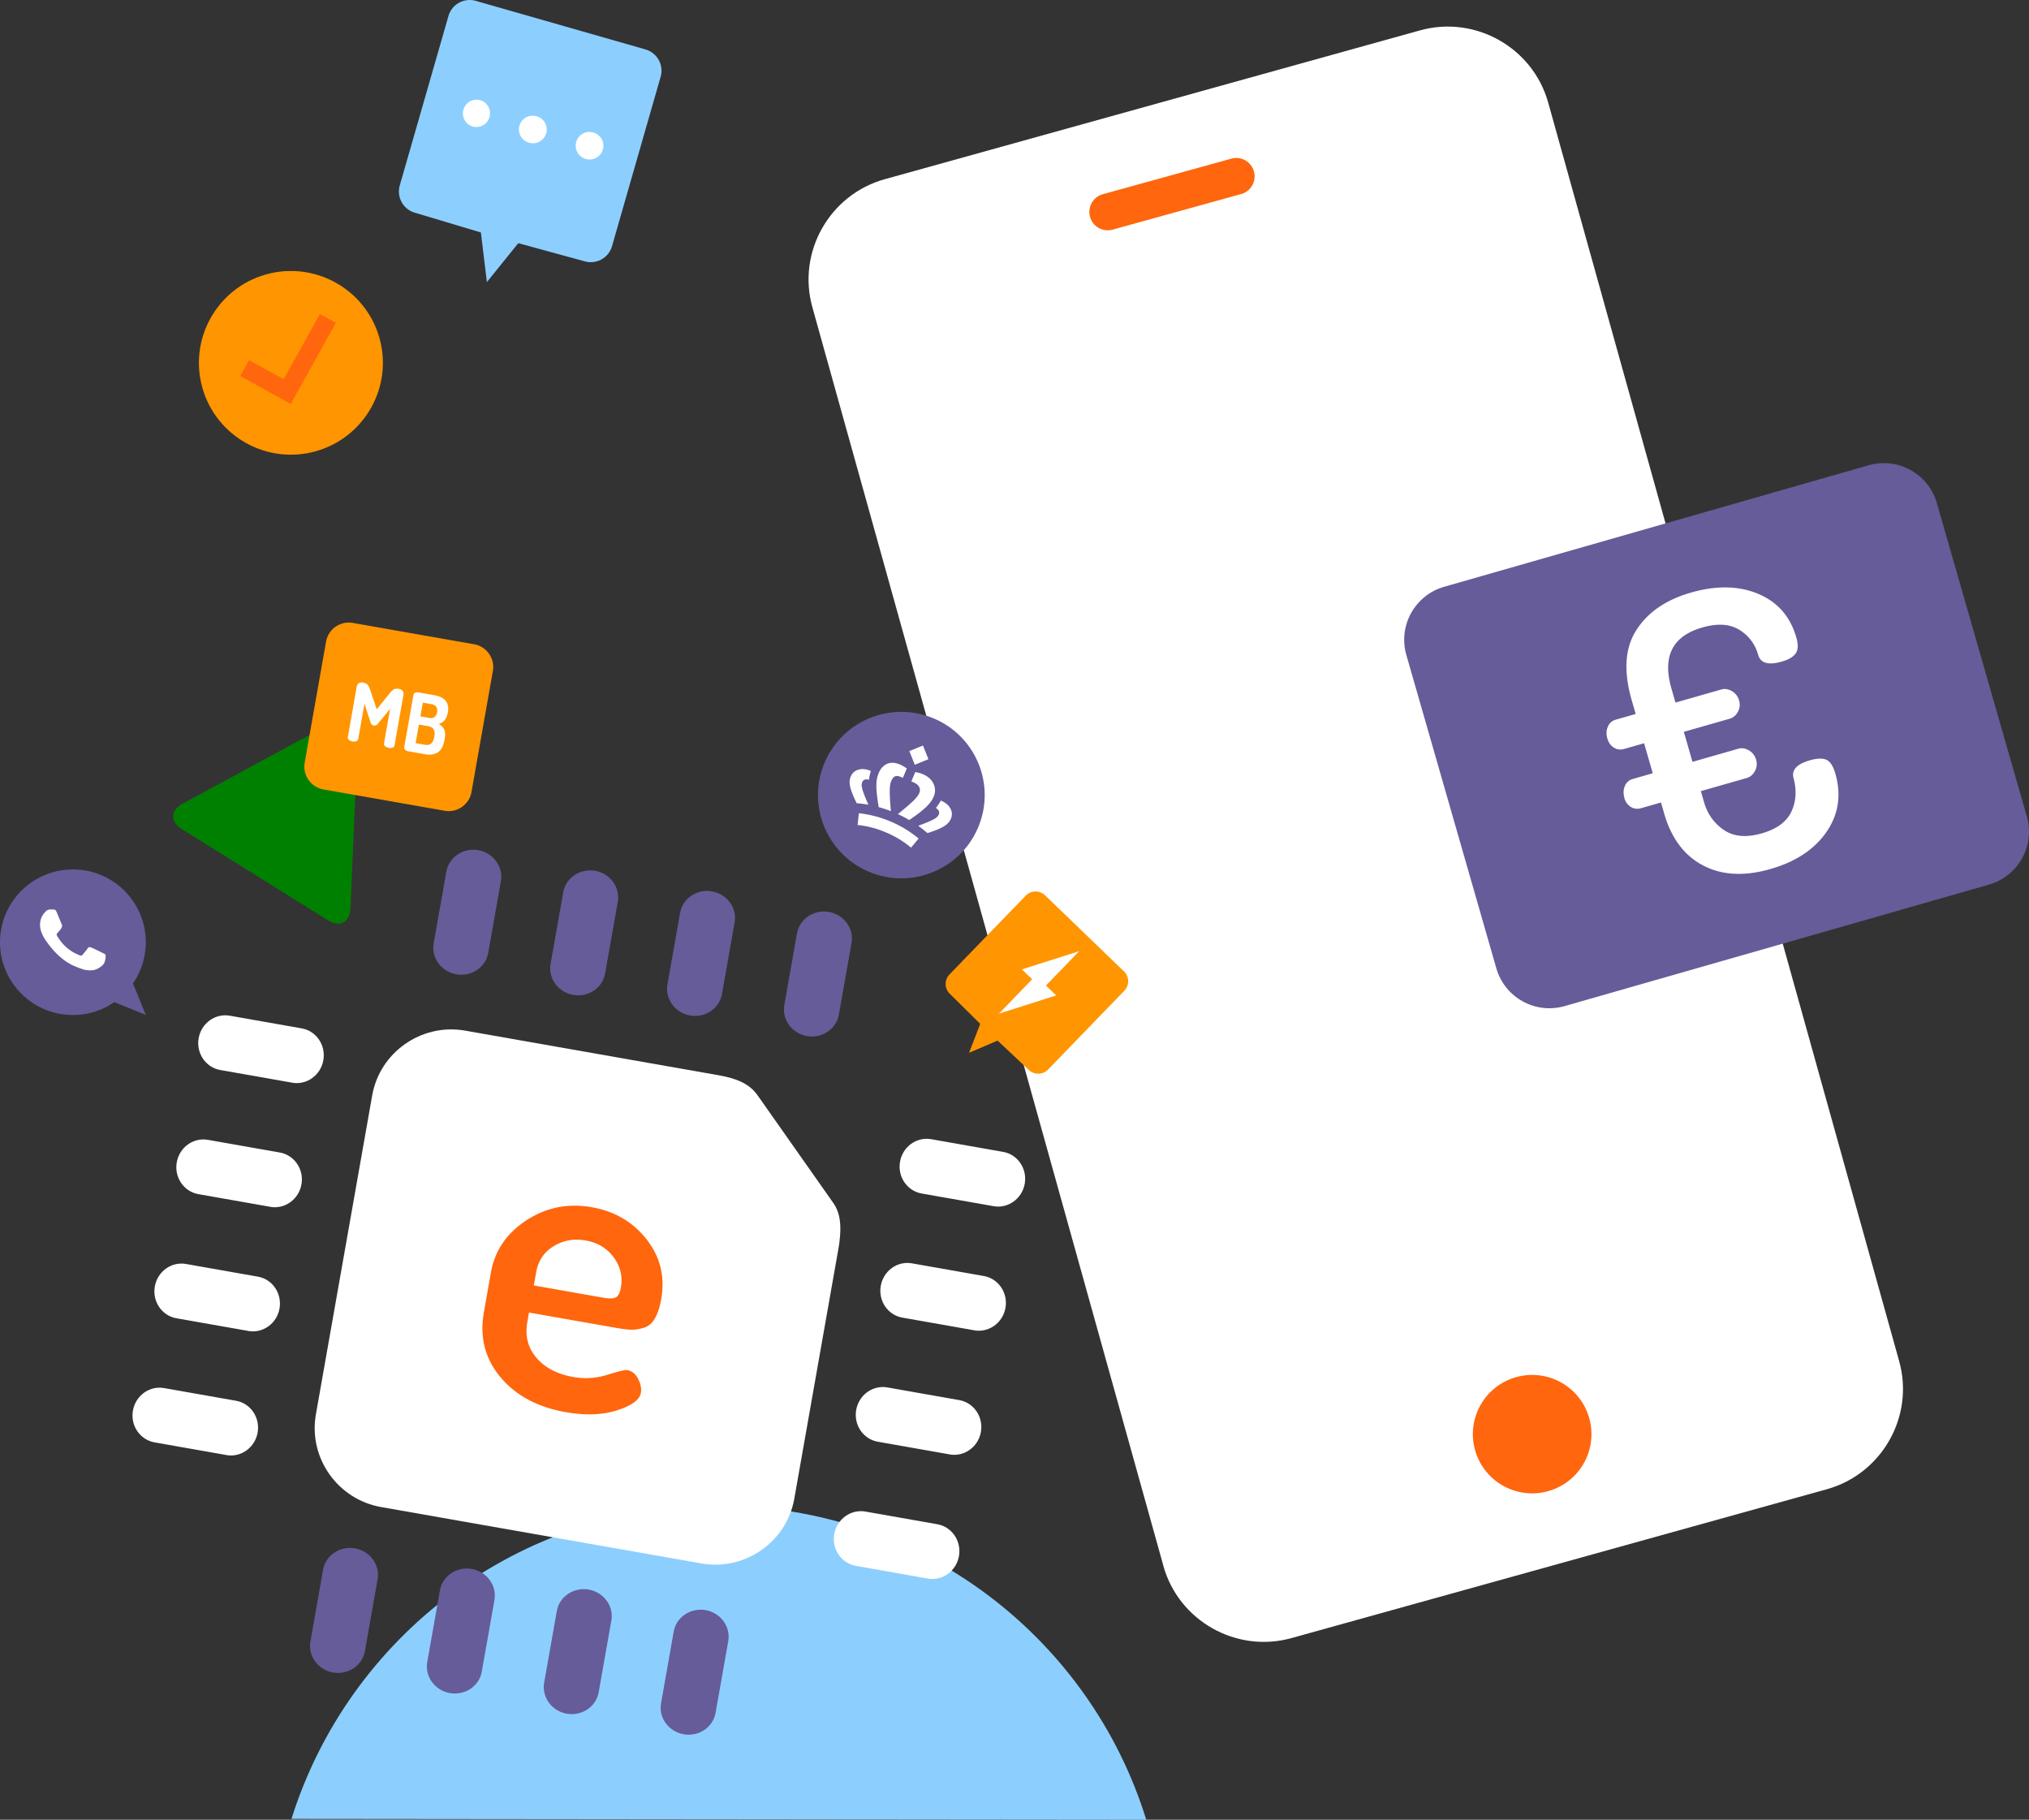 <svg xmlns="http://www.w3.org/2000/svg" width="329" height="295" version="1.1" viewBox="0 0 329 295"><rect x="0" y="0" width="329" height="295" fill="#333333" stroke="none"/><g id="Page-1" fill="none" fill-rule="evenodd" stroke="none" stroke-width="1"><g id="Group"><path id="Path" fill="#FFF" d="M188.636 253.847c2.493 8.926 11.841 14.197 20.782 11.708l86.805-24.13c8.942-2.488 14.221-11.82 11.729-20.746L251.039 16.634c-2.493-8.927-11.841-14.197-20.782-11.709l-86.805 24.13c-8.942 2.488-14.222 11.82-11.729 20.746l56.92 204.039-.007.007Z"/><path id="Shape" fill="#FF660D" fill-rule="nonzero" d="m178.819 31.487 20.838-5.767a2.978 2.978 0 0 1 1.596 5.739l-20.838 5.767a2.978 2.978 0 0 1-1.596-5.739Zm72.268 210.232c-5.104 1.46-10.426-1.482-11.889-6.578-1.464-5.095 1.484-10.408 6.589-11.87 5.104-1.46 10.426 1.483 11.889 6.579 1.464 5.096-1.484 10.408-6.589 11.869Z"/><path id="Path" fill="#665C99" d="m234.171 95.124 68.817-19.697c4.754-1.364 9.705 1.384 11.07 6.123l14.592 50.803c1.366 4.74-1.386 9.689-6.133 11.052L253.7 163.102c-4.754 1.364-9.705-1.384-11.07-6.123l-14.593-50.803c-1.365-4.747 1.387-9.689 6.134-11.052Z"/><path id="Path" fill="#FFF" d="M263.398 129.333c-.203-.7-.175-1.335.077-1.922.252-.58.68-.965 1.289-1.132l3.228-.923-1.401-4.865-3.228.923c-.609.174-1.169.105-1.68-.217-.511-.322-.861-.811-1.051-1.468-.203-.7-.175-1.335.077-1.922.253-.587.68-.965 1.289-1.14l3.228-.922-.665-2.3c-1.331-4.648-1.079-8.416.777-11.303 1.848-2.887 4.81-4.92 8.872-6.081 4.103-1.175 7.73-1.105 10.874.21 3.151 1.314 5.209 3.676 6.19 7.08.329 1.133.294 1.993-.091 2.559-.386.573-1.149 1.02-2.283 1.349-2.15.615-3.424.258-3.809-1.084-.511-1.782-1.541-3.145-3.088-4.09-1.548-.942-3.536-1.061-5.973-.362-4.831 1.384-6.505 4.676-5.013 9.877l.658 2.299 7.436-2.125c.567-.16 1.141-.07 1.723.273a2.48 2.48 0 0 1 1.155 1.503c.189.657.126 1.272-.196 1.852-.315.58-.756.95-1.324 1.112l-7.436 2.125 1.401 4.865 7.436-2.125c.567-.161 1.141-.07 1.722.272.582.343.967.846 1.156 1.503.189.657.126 1.279-.196 1.853-.315.58-.757.95-1.324 1.118l-7.436 2.125.504 1.754c.553 1.937 1.625 3.446 3.214 4.537 1.59 1.09 3.641 1.279 6.162.559 2.395-.685 3.991-1.845 4.775-3.474.785-1.63.911-3.446.385-5.445-.385-1.335.498-2.314 2.654-2.93 1.177-.334 2.073-.355 2.682-.07.616.295 1.092 1.036 1.429 2.224 1.001 3.474.518 6.634-1.436 9.464-1.961 2.83-4.985 4.838-9.089 6.012-4.222 1.209-7.863 1.02-10.916-.58-3.053-1.594-5.16-4.411-6.323-8.451l-.504-1.755-3.228.923c-.609.175-1.169.105-1.68-.217-.512-.321-.862-.811-1.051-1.468h.028Z"/><path id="Path" fill="#FF9500" d="M61.506 54.715c2.269 7.906-2.31 16.147-10.223 18.419-7.92 2.264-16.175-2.3-18.45-10.206-2.269-7.905 2.31-16.147 10.223-18.418 7.92-2.265 16.175 2.306 18.45 10.205Z"/><path id="Path" fill="#FF660D" d="m51.872 50.912 2.576 1.426-7.303 13.148-8.178-4.522 1.428-2.573 5.602 3.097z"/><path id="Path" fill="#8CCFFF" d="M104.668 8.022a3.581 3.581 0 0 1 2.457 4.417l-7.891 27.478a3.58 3.58 0 0 1-4.425 2.447l-10.77-2.943-5.09 6.305-.973-8.039-10.7-3.201a3.58 3.58 0 0 1-2.457-4.418L72.717 2.59A3.589 3.589 0 0 1 77.142.137l27.526 7.878v.007Z"/><path id="Shape" fill="#FFF" d="M77.843 16.228a2.224 2.224 0 0 1 1.527 2.754 2.23 2.23 0 0 1-2.76 1.524 2.227 2.227 0 0 1 1.233-4.278Zm9.18 2.628a2.226 2.226 0 1 1-1.232 4.278 2.226 2.226 0 0 1-1.569-2.733 2.23 2.23 0 0 1 2.738-1.566c.02 0 .035.014.056.014l.007.007Zm9.187 2.628a2.226 2.226 0 1 1-1.232 4.278 2.226 2.226 0 1 1 1.232-4.278Z"/><path id="Path" fill="#FF9500" d="M182.251 157.475c.882.853.91 2.258.056 3.139l-12.359 12.77a2.228 2.228 0 0 1-3.144.057l-5.048-4.747-4.628 1.979 1.813-4.691-4.929-4.872a2.215 2.215 0 0 1-.056-3.138l12.358-12.771a2.226 2.226 0 0 1 3.144-.056l12.793 12.33Z"/><path id="Path" fill="#FFF" d="m171.264 161.369-1.666-1.601 5.392-5.571-9.292 2.957 1.666 1.6-5.391 5.572z"/><path id="Path" fill="#8CCFFF" d="M185.863 295.004c-9.145-29.568-36.698-50.915-69.321-50.915-32.622 0-60.043 21.347-69.278 50.775l137.745.14h.854Z"/><path id="Path" fill="#FFF" d="M128.797 242.949c-1.225 6.955-7.884 11.653-14.858 10.54l-.21-.034-51.942-9.143c-6.981-1.23-11.707-7.856-10.601-14.811l.035-.21 9.13-51.705c1.226-6.955 7.885-11.653 14.86-10.541l.21.035 41.108 7.234c3.046.539 4.958 1.412 6.232 3.139l.084.119 12.261 17.426c1.113 1.58 1.358 3.544 1.015 6.29l-.056.413-.063.42c-.014.07-.021.139-.035.216l-.077.44-7.093 40.172Z"/><path id="Shape" fill="#FF660D" d="M91.784 228.935c3.15.552 5.91.454 8.283-.308 2.374-.762 3.655-1.706 3.851-2.824.119-.678-.028-1.433-.434-2.251-.413-.818-1.001-1.3-1.771-1.433-.351-.063-1.429.189-3.235.755a11.496 11.496 0 0 1-5.483.364c-2.619-.462-4.621-1.496-6.008-3.118-1.386-1.615-1.876-3.544-1.484-5.788l.273-1.551 14.27 2.509c.945.168 1.723.259 2.318.273.602.014 1.267-.091 2.016-.308.743-.224 1.345-.72 1.8-1.503.455-.783.805-1.838 1.036-3.18.637-3.607-.154-6.822-2.367-9.646-2.212-2.824-5.174-4.565-8.871-5.215-3.88-.685-7.422.028-10.63 2.125-3.206 2.097-5.125 4.928-5.755 8.493l-1.134 6.43c-.708 4.006.189 7.5 2.681 10.486 2.493 2.99 6.043 4.886 10.644 5.697v-.007Zm6.007-18.566L86.56 208.39l.385-2.174c.33-1.845 1.275-3.243 2.836-4.194 1.561-.951 3.291-1.258 5.188-.923 1.94.343 3.453 1.252 4.545 2.74 1.092 1.482 1.477 3.125 1.155 4.928-.147.81-.413 1.328-.798 1.545-.392.217-1.078.238-2.073.063l-.007-.007Z"/><path id="Path" fill="#665C99" d="M73.99 157.95c-2.443-.433-4.089-2.684-3.669-5.032l2.052-11.611c.413-2.348 2.73-3.907 5.174-3.481 2.444.434 4.09 2.684 3.67 5.033l-2.052 11.61c-.413 2.349-2.73 3.908-5.175 3.48ZM92.945 161.292c-2.443-.433-4.089-2.684-3.669-5.033l2.052-11.61c.413-2.35 2.73-3.907 5.175-3.481 2.443.433 4.082 2.684 3.669 5.033l-2.052 11.61c-.413 2.349-2.73 3.908-5.175 3.48ZM111.893 164.626c-2.444-.433-4.082-2.684-3.669-5.033l2.051-11.61c.414-2.35 2.731-3.907 5.175-3.481 2.444.433 4.089 2.684 3.669 5.033l-2.051 11.61c-.414 2.349-2.731 3.908-5.175 3.48ZM130.848 167.96c-2.444-.433-4.089-2.684-3.669-5.033l2.051-11.61c.413-2.35 2.731-3.907 5.175-3.481 2.444.433 4.089 2.684 3.669 5.033l-2.052 11.61c-.413 2.349-2.73 3.908-5.174 3.48ZM54 271.14c-2.444-.433-4.089-2.684-3.669-5.04l2.052-11.61c.413-2.35 2.73-3.908 5.174-3.481 2.444.426 4.09 2.684 3.67 5.033l-2.052 11.61c-.413 2.356-2.731 3.907-5.175 3.48v.008ZM72.948 274.474c-2.444-.433-4.083-2.684-3.67-5.033l2.052-11.61c.413-2.35 2.731-3.908 5.175-3.481 2.444.433 4.082 2.684 3.669 5.039l-2.052 11.604c-.413 2.356-2.73 3.907-5.174 3.48ZM91.903 277.816c-2.444-.427-4.083-2.684-3.67-5.04l2.052-11.604c.413-2.348 2.731-3.907 5.175-3.481 2.444.434 4.089 2.685 3.669 5.033l-2.052 11.61c-.413 2.349-2.73 3.908-5.174 3.482ZM110.858 281.15c-2.444-.434-4.09-2.684-3.669-5.033l2.051-11.611c.413-2.348 2.731-3.907 5.175-3.481 2.443.427 4.082 2.685 3.669 5.033l-2.052 11.61c-.413 2.356-2.731 3.908-5.174 3.482Z"/><path id="Path" fill="#FFF" d="m161.104 195.536-11.665-2.055c-2.367-.42-3.929-2.726-3.501-5.151.427-2.433 2.688-4.068 5.055-3.65l11.666 2.056c2.359.412 3.928 2.726 3.501 5.159-.428 2.432-2.696 4.06-5.056 3.648v-.007ZM157.981 215.66l-11.665-2.055c-2.367-.42-3.929-2.726-3.502-5.151.428-2.433 2.689-4.068 5.056-3.65l11.665 2.056c2.36.419 3.929 2.726 3.502 5.159-.428 2.432-2.696 4.06-5.056 3.648v-.007ZM153.997 235.778l-11.666-2.055c-2.367-.42-3.928-2.727-3.501-5.152.427-2.433 2.689-4.068 5.056-3.65l11.665 2.056c2.36.42 3.928 2.726 3.501 5.159-.427 2.432-2.689 4.06-5.055 3.649v-.007ZM150.44 255.902l-11.665-2.055c-2.367-.42-3.929-2.727-3.502-5.152.428-2.433 2.689-4.068 5.056-3.65l11.665 2.056c2.36.42 3.929 2.726 3.502 5.159-.428 2.432-2.689 4.06-5.056 3.649v-.007ZM47.375 175.517l-11.665-2.055c-2.36-.42-3.928-2.726-3.501-5.152.427-2.432 2.689-4.068 5.055-3.65l11.666 2.056c2.36.413 3.928 2.727 3.5 5.159-.426 2.433-2.688 4.06-5.055 3.649v-.007ZM43.827 195.64l-11.666-2.054c-2.36-.42-3.928-2.72-3.501-5.152.427-2.432 2.689-4.068 5.055-3.65l11.666 2.056c2.36.42 3.928 2.727 3.501 5.159-.427 2.433-2.689 4.06-5.055 3.649v-.007ZM40.27 215.765l-11.666-2.055c-2.36-.413-3.928-2.726-3.5-5.152.426-2.432 2.688-4.068 5.055-3.65l11.665 2.056c2.36.413 3.928 2.727 3.501 5.159-.427 2.433-2.689 4.06-5.055 3.649v-.007ZM36.72 235.882l-11.666-2.055c-2.36-.42-3.929-2.726-3.502-5.152.428-2.432 2.69-4.068 5.056-3.648l11.665 2.055c2.36.412 3.929 2.726 3.502 5.158-.428 2.433-2.69 4.062-5.056 3.649v-.007Z"/><path id="Path" fill="#665C99" d="M158.591 134.17c-2.92 6.858-10.853 10.06-17.722 7.145-6.869-2.908-10.076-10.828-7.157-17.692 2.913-6.857 10.847-10.06 17.723-7.144 6.869 2.908 10.076 10.828 7.156 17.692Z"/><path id="Shape" fill="#FFF" d="m147.444 121.756.889 2.223 2.213-.902-.89-2.216-2.219.902.007-.007Zm.966 3.418-.644 1.51c.098.035.196.07.315.119.889.377 1.302 1.014.973 1.775-.28.657-1.001 1.419-3.466 3.398a20.17 20.17 0 0 1 1.842.964c2.626-1.79 3.501-2.705 3.991-3.851.511-1.203.021-2.817-1.73-3.558a4.902 4.902 0 0 0-1.288-.364l.007.007Zm-5.924.133c-.483 1.139-.532 2.412 0 5.543.679.182 1.338.399 1.975.65-.28-3.145-.238-4.187.042-4.851.322-.762.7-1.062 1.589-.685.119.049.217.098.308.14l.638-1.51a4.732 4.732 0 0 0-1.156-.671c-1.75-.741-2.885.182-3.396 1.384Zm10.062 4.488c-.21.384-.539.894-.805 1.188.49.3.651.664.483 1.048-.224.525-.714.874-3.34 1.839.504.356 1.085.825 1.499 1.188 2.618-.825 3.424-1.433 3.809-2.348.469-1.105-.182-2.307-1.52-2.873-.042-.014-.077-.035-.119-.05l-.007.008Zm-14.585-3.95c-.385.916-.266 1.916.952 4.369.546.042 1.289.133 1.898.245-1.128-2.56-1.219-3.153-.995-3.677.162-.384.54-.524 1.1-.377.021-.4.154-.993.294-1.412a.854.854 0 0 0-.119-.05c-1.338-.566-2.654-.202-3.123.902h-.007Zm1.302 5.99-.21 1.902c1.688.182 3.2.608 4.608 1.209a16.159 16.159 0 0 1 4.068 2.468l1.225-1.475a18.074 18.074 0 0 0-4.544-2.761 18.215 18.215 0 0 0-5.147-1.342Z"/><path id="Path" fill="#665C99" d="M11.82 140.95c-6.526 0-11.82 5.285-11.82 11.8 0 6.514 5.294 11.799 11.82 11.799 2.492 0 4.81-.77 6.715-2.09l5.104 2.069-2.08-5.103a11.738 11.738 0 0 0 2.08-6.682c0-6.515-5.293-11.8-11.82-11.8v.007Z"/><path id="Path" fill="#FFF" d="M16.601 154.463c-.259-.133-1.547-.762-1.792-.853-.238-.084-.413-.133-.588.133-.175.258-.68.852-.827 1.027-.154.175-.308.196-.567.063-.259-.133-1.106-.405-2.107-1.3-.778-.692-1.303-1.552-1.457-1.811-.154-.258-.014-.405.112-.531.12-.12.26-.307.392-.461.133-.154.175-.26.26-.433.083-.175.041-.33-.022-.462-.063-.133-.588-1.42-.805-1.943-.21-.51-.427-.44-.588-.447-.154-.007-.33-.007-.504-.007a.962.962 0 0 0-.7.328c-.239.266-.918.895-.918 2.18 0 1.287.939 2.53 1.072 2.706.133.175 1.848 2.817 4.474 3.95.623.265 1.113.433 1.491.552.63.195 1.198.167 1.653.105.504-.077 1.547-.63 1.764-1.245.217-.608.217-1.132.154-1.244-.063-.112-.238-.175-.504-.307h.007Z"/><path id="Path" fill="green" d="M58.033 118.932c.099-2.264-1.456-3.236-3.452-2.152l-24.948 13.49c-1.996 1.077-2.073 2.929-.175 4.117l23.744 14.812c1.898 1.189 3.536.3 3.627-1.964l1.204-28.303Z"/><path id="Path" fill="#FF9500" d="M49.406 123.65a3.748 3.748 0 0 0 3.032 4.327l19.676 3.46c2.024.357 3.977-1.006 4.334-3.027l3.474-19.642c.357-2.02-1.009-3.97-3.04-4.326l-19.675-3.46c-2.024-.357-3.977 1.006-4.335 3.026L49.4 123.65h.007Z"/><path id="Shape" fill="#FFF" d="M63.034 121.239c.224.042.434.028.616-.042.189-.063.294-.182.322-.35l1.442-8.164c.05-.286.007-.517-.133-.685a.922.922 0 0 0-.567-.314c-.322-.056-.588-.042-.784.035-.196.084-.434.293-.707.629l-2.129 2.642-1.092-3.208c-.14-.413-.294-.685-.448-.832-.154-.147-.393-.245-.715-.301a.948.948 0 0 0-.644.098c-.189.112-.308.308-.357.6l-1.442 8.166c-.028.167.028.314.182.433.147.126.343.21.574.252.224.042.434.028.616-.042.19-.063.294-.182.322-.35l1.008-5.718 1.009 3.083a.606.606 0 0 0 .504.44.645.645 0 0 0 .637-.244l2.01-2.447-.995 5.62c-.028.168.035.315.182.434.154.125.343.209.582.25l.007.015Zm5.93 1.049c.799.139 1.478.035 2.024-.322.546-.356.91-1.02 1.078-1.985l.05-.273c.111-.615.076-1.097-.099-1.454-.175-.356-.462-.664-.875-.915.805-.19 1.295-.818 1.484-1.881.273-1.53-.469-2.453-2.226-2.761l-2.521-.447a.944.944 0 0 0-.546.049.464.464 0 0 0-.294.349l-1.499 8.486c-.02.14.021.273.147.406.12.126.294.209.511.25l2.773.49-.007.008Zm.666-5.9-1.464-.26.392-2.221 1.45.258c.329.056.574.203.728.434.154.23.196.51.14.852-.063.35-.203.609-.413.776-.217.168-.49.224-.833.168v-.007Zm-.757 4.348-1.477-.26.532-3.018 1.478.258c.42.077.72.238.896.496.175.259.217.63.133 1.119l-.035.203c-.168.95-.68 1.356-1.527 1.202Z"/></g></g></svg>